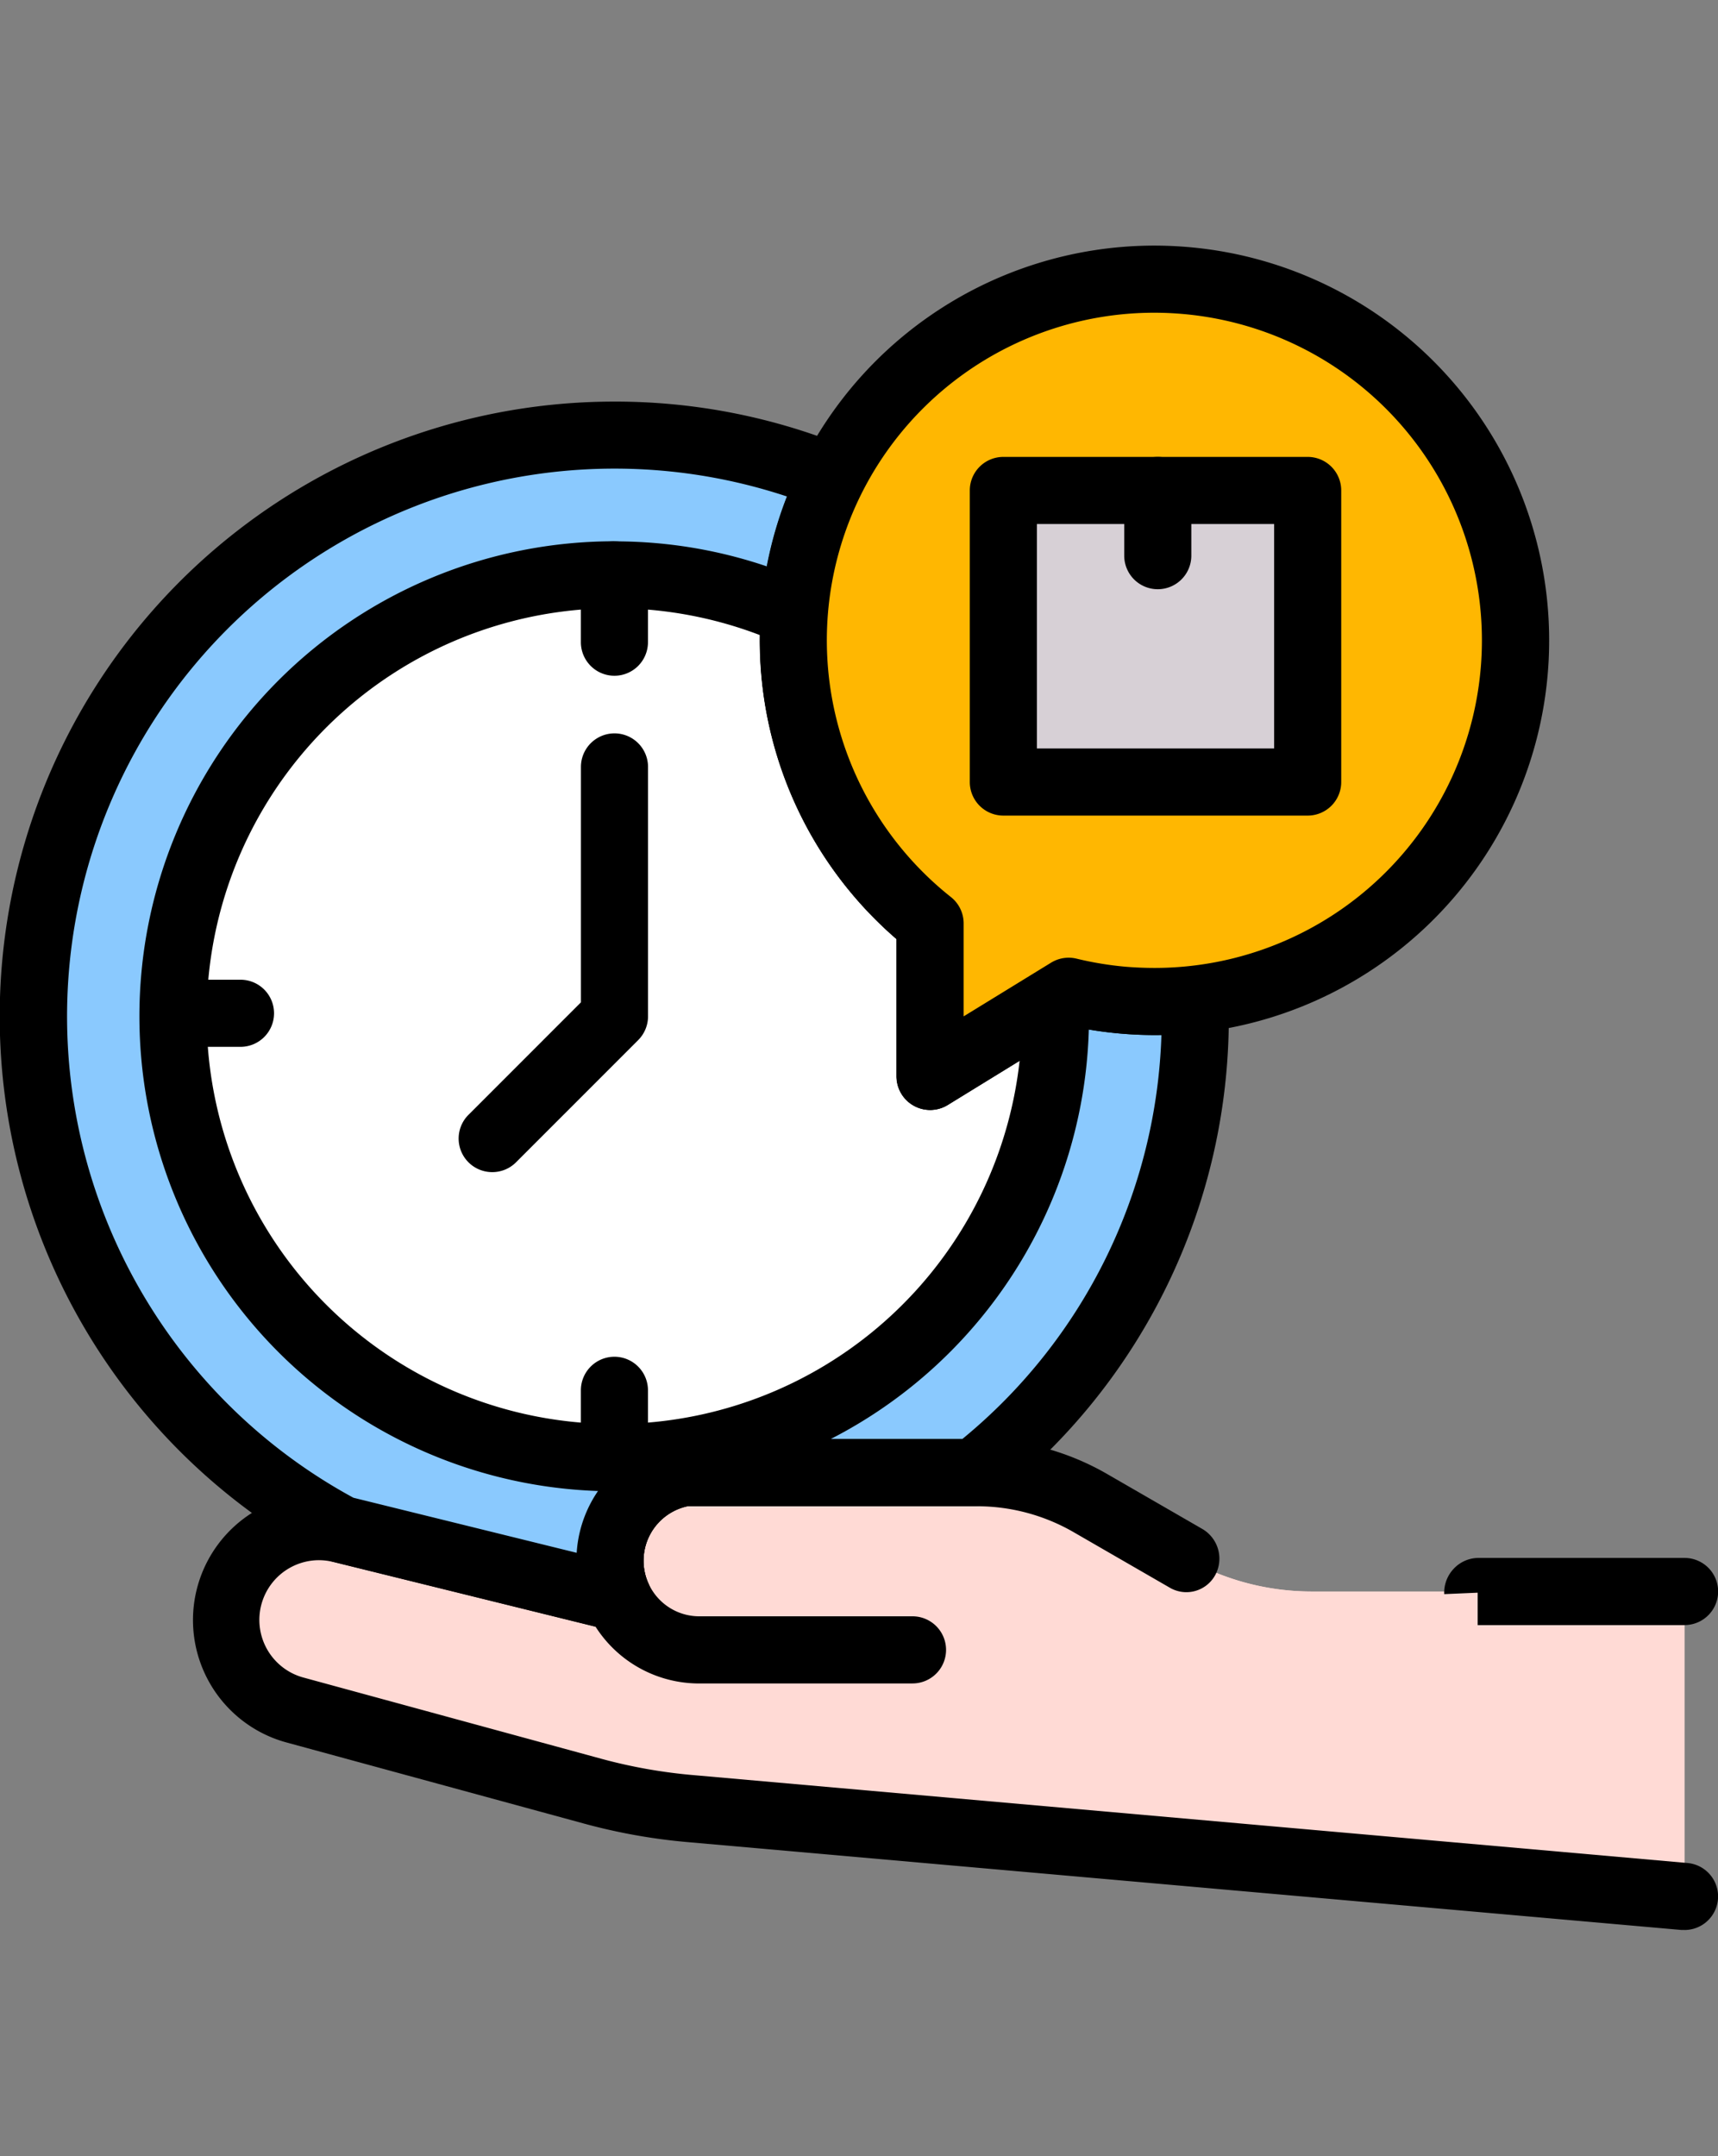 <svg xmlns="http://www.w3.org/2000/svg" xmlns:xlink="http://www.w3.org/1999/xlink" width="55" height="69" viewBox="0 0 55 69">
  <rect x="0" y="0" width="55" height="69" fill="#808080" stroke="none"/>
  <defs>
    <clipPath id="clip-On-Time_Delivery">
      <rect width="55" height="69"/>
    </clipPath>
  </defs>
  <g id="On-Time_Delivery" data-name="On-Time Delivery" clip-path="url(#clip-On-Time_Delivery)">
    <g id="on-time_8641142" transform="translate(0 2.738)">
      <g id="Group_6" data-name="Group 6" transform="translate(6.153 43.307)">
        <g id="Group_5" data-name="Group 5">
          <path id="Path_13" data-name="Path 13" d="M97.981,373.324l.029.016a8.131,8.131,0,0,0,4.041,1.063h11.911v9.756l-31.778-2.809A17.728,17.728,0,0,1,79,380.79l-9.54-2.6a2.984,2.984,0,0,1,1.5-5.777L79.82,374.6a2.857,2.857,0,0,1,2.142-4h9.345a7.254,7.254,0,0,1,3.632.974Z" transform="translate(-66.188 -369.52)" fill="#ffdad5"/>
          <path id="Path_14" data-name="Path 14" d="M97.981,373.324l.029.016a8.131,8.131,0,0,0,4.041,1.063h11.911v9.756l-31.778-2.809A17.728,17.728,0,0,1,79,380.79l-9.54-2.6a2.984,2.984,0,0,1,1.5-5.777L79.82,374.6a2.857,2.857,0,0,1,2.142-4h9.345a7.254,7.254,0,0,1,3.632.974Z" transform="translate(-66.188 -369.52)" fill="#ffdad5"/>
          <path id="Path_15" data-name="Path 15" d="M438.091,398.207h-6.62V397.17l-1.071.046a1.116,1.116,0,0,1,.3-.808,1.09,1.09,0,0,1,.775-.35h6.62a1.074,1.074,0,1,1,0,2.148Z" transform="translate(-390.318 -392.249)"/>
          <path id="Path_16" data-name="Path 16" d="M105.05,376.308q-.048,0-.1,0L73.177,373.5a18.836,18.836,0,0,1-3.371-.6l-9.54-2.6a4.059,4.059,0,0,1,2.04-7.856l7.281,1.8a3.931,3.931,0,0,1,3.293-3.63,1.077,1.077,0,0,1,.172-.014H82.4a8.338,8.338,0,0,1,4.17,1.119l3.041,1.755a1.1,1.1,0,0,1,.419,1.472,1.053,1.053,0,0,1-1.435.422h0l-3.1-1.789a6.188,6.188,0,0,0-3.095-.83H73.147a1.783,1.783,0,0,0-1.421,1.746,1.757,1.757,0,0,0,.159.735,1.074,1.074,0,0,1-1.234,1.489l-8.859-2.187a1.939,1.939,0,0,0-.46-.057,1.911,1.911,0,0,0-.5,3.754l9.539,2.6a16.7,16.7,0,0,0,2.99.527l31.783,2.809a1.074,1.074,0,0,1-.093,2.144Z" transform="translate(-57.276 -360.594)"/>
          <path id="Path_17" data-name="Path 17" d="M182.55,368.424h-6.826a3.931,3.931,0,0,1-.632-7.812,1.072,1.072,0,0,1,.173-.014h6.416a1.074,1.074,0,0,1,0,2.148h-6.319a1.783,1.783,0,0,0,.362,3.529h6.826a1.074,1.074,0,0,1,0,2.148Z" transform="translate(-159.49 -360.598)"/>
        </g>
      </g>
      <path id="Path_18" data-name="Path 18" d="M47.192,80.189a18.564,18.564,0,0,1-7.074,14.6H30.852a2.857,2.857,0,0,0-2.144,4h-.017L19.851,96.6l-.011,0A18.6,18.6,0,0,1,35.567,62.944a11.519,11.519,0,0,0-1.194,4.192c0,.052-.009.1-.012.156A11.541,11.541,0,0,0,38.7,77.214v4.9l4.005-2.459.432-.265a11.7,11.7,0,0,0,1.721.284,11.553,11.553,0,0,0,2.322-.027C47.19,79.825,47.192,80.006,47.192,80.189Z" transform="translate(-8.926 -50.405)" fill="#8ac9fe"/>
      <path id="Path_19" data-name="Path 19" d="M79.884,117.355a14.109,14.109,0,1,1-8.358-12.9,11.541,11.541,0,0,0,4.342,9.922v4.9l4.005-2.459C79.881,117,79.884,117.174,79.884,117.355Z" transform="translate(-46.092 -87.572)" fill="#fff"/>
      <path id="Path_20" data-name="Path 20" d="M19.67,51.593a19.561,19.561,0,0,1,7.374,1.43A1.074,1.074,0,0,1,27.6,54.5a10.423,10.423,0,0,0-1.083,3.8l-.01.127a10.48,10.48,0,0,0,3.938,9.014,1.074,1.074,0,0,1,.406.841v2.976l2.8-1.72a1.074,1.074,0,0,1,.815-.128,10.66,10.66,0,0,0,1.563.258,10.487,10.487,0,0,0,2.106-.024,1.074,1.074,0,0,1,1.195,1.029c.007.194.009.388.009.583A19.576,19.576,0,0,1,31.858,86.7a1.074,1.074,0,0,1-.666.232H22.024A1.782,1.782,0,0,0,20.6,88.681a1.765,1.765,0,0,0,.158.734,1.074,1.074,0,0,1-.978,1.518,1.22,1.22,0,0,1-.275-.031l-8.819-2.178a1.075,1.075,0,0,1-.281-.1A19.673,19.673,0,0,1,19.67,51.593Zm5.522,3.036A17.527,17.527,0,0,0,11.315,86.67l7.147,1.762A3.93,3.93,0,0,1,21.754,84.8a1.075,1.075,0,0,1,.173-.014h8.886a17.427,17.427,0,0,0,6.369-12.924A12.7,12.7,0,0,1,34.4,71.6l-4.066,2.5a1.074,1.074,0,0,1-1.636-.915V68.793a12.617,12.617,0,0,1-4.339-10.508l.012-.164A12.631,12.631,0,0,1,25.192,54.629Z" transform="translate(0 -41.48)"/>
      <path id="Path_21" data-name="Path 21" d="M56.836,93.232a15.087,15.087,0,0,1,6.2,1.319,1.074,1.074,0,0,1,.632,1.062,10.474,10.474,0,0,0,3.939,9,1.074,1.074,0,0,1,.406.841v2.976l2.369-1.454a1.074,1.074,0,0,1,1.635.871q.012.289.012.582a15.2,15.2,0,1,1-15.2-15.2Zm4.659,3a13.052,13.052,0,1,0,8.313,13.617l-2.3,1.413a1.074,1.074,0,0,1-1.636-.915v-4.391A12.618,12.618,0,0,1,61.495,96.235Z" transform="translate(-37.166 -78.646)"/>
      <path id="Path_22" data-name="Path 22" d="M137.767,164.485a1.074,1.074,0,0,1-.76-1.834l3.6-3.6v-7.532a1.074,1.074,0,0,1,2.148,0V159.5a1.074,1.074,0,0,1-.315.76l-3.912,3.912A1.071,1.071,0,0,1,137.767,164.485Z" transform="translate(-122.009 -129.715)"/>
      <path id="Line_1" data-name="Line 1" d="M-8.926-5.7A1.074,1.074,0,0,1-10-6.771V-8.926A1.074,1.074,0,0,1-8.926-10,1.074,1.074,0,0,1-7.852-8.926v2.155A1.074,1.074,0,0,1-8.926-5.7Z" transform="translate(28.596 24.586)"/>
      <path id="Line_2" data-name="Line 2" d="M-8.926-5.7A1.074,1.074,0,0,1-10-6.771V-8.926A1.074,1.074,0,0,1-8.926-10,1.074,1.074,0,0,1-7.852-8.926v2.154A1.074,1.074,0,0,1-8.926-5.7Z" transform="translate(28.596 50.678)"/>
      <path id="Line_3" data-name="Line 3" d="M-6.771-7.852H-8.926A1.074,1.074,0,0,1-10-8.926,1.074,1.074,0,0,1-8.926-10h2.154A1.074,1.074,0,0,1-5.7-8.926,1.074,1.074,0,0,1-6.771-7.852Z" transform="translate(14.473 38.613)"/>
      <g id="Group_7" data-name="Group 7" transform="translate(25.4 6.195)">
        <path id="Path_23" data-name="Path 23" d="M236.5,25.656a11.546,11.546,0,0,0,4.33,10.078v4.9l4.437-2.724a11.557,11.557,0,1,0-8.767-12.25Z" transform="translate(-236.454 -15.121)" fill="#ffb701"/>
      </g>
      <path id="Path_24" data-name="Path 24" d="M0,0H9.743V9.329H0Z" transform="translate(32.122 12.957)" fill="#d7d0d6"/>
      <g id="Group_8" data-name="Group 8" transform="translate(24.326 5.121)">
        <path id="Path_24-2" data-name="Path 24" d="M239.074,5.121c.378,0,.752.017,1.131.05a12.631,12.631,0,0,1-1.1,25.213q-.561,0-1.131-.05a12.783,12.783,0,0,1-1.436-.21l-4.066,2.5a1.074,1.074,0,0,1-1.636-.915V27.313a12.632,12.632,0,0,1,8.241-22.192Zm.027,23.115a10.483,10.483,0,0,0,.914-20.925q-.474-.042-.941-.042a10.483,10.483,0,0,0-6.5,18.7,1.074,1.074,0,0,1,.406.841v2.976l2.8-1.719a1.074,1.074,0,0,1,.816-.128,10.61,10.61,0,0,0,1.563.258Q238.634,28.236,239.1,28.236Z" transform="translate(-226.456 -5.121)"/>
      </g>
      <path id="Rectangle_2" data-name="Rectangle 2" d="M-8.926-10H.817A1.074,1.074,0,0,1,1.891-8.926V.4A1.074,1.074,0,0,1,.817,1.478H-8.926A1.074,1.074,0,0,1-10,.4V-8.926A1.074,1.074,0,0,1-8.926-10ZM-.257-7.852H-7.852V-.671H-.257Z" transform="translate(41.047 21.883)"/>
      <path id="Line_4" data-name="Line 4" d="M-8.926-5.766A1.074,1.074,0,0,1-10-6.84V-8.926A1.074,1.074,0,0,1-8.926-10,1.074,1.074,0,0,1-7.852-8.926V-6.84A1.074,1.074,0,0,1-8.926-5.766Z" transform="translate(45.991 21.883)"/>
      <path id="Line_5" data-name="Line 5" transform="translate(42.587 48.191)"/>
    </g>
  </g>
</svg>
